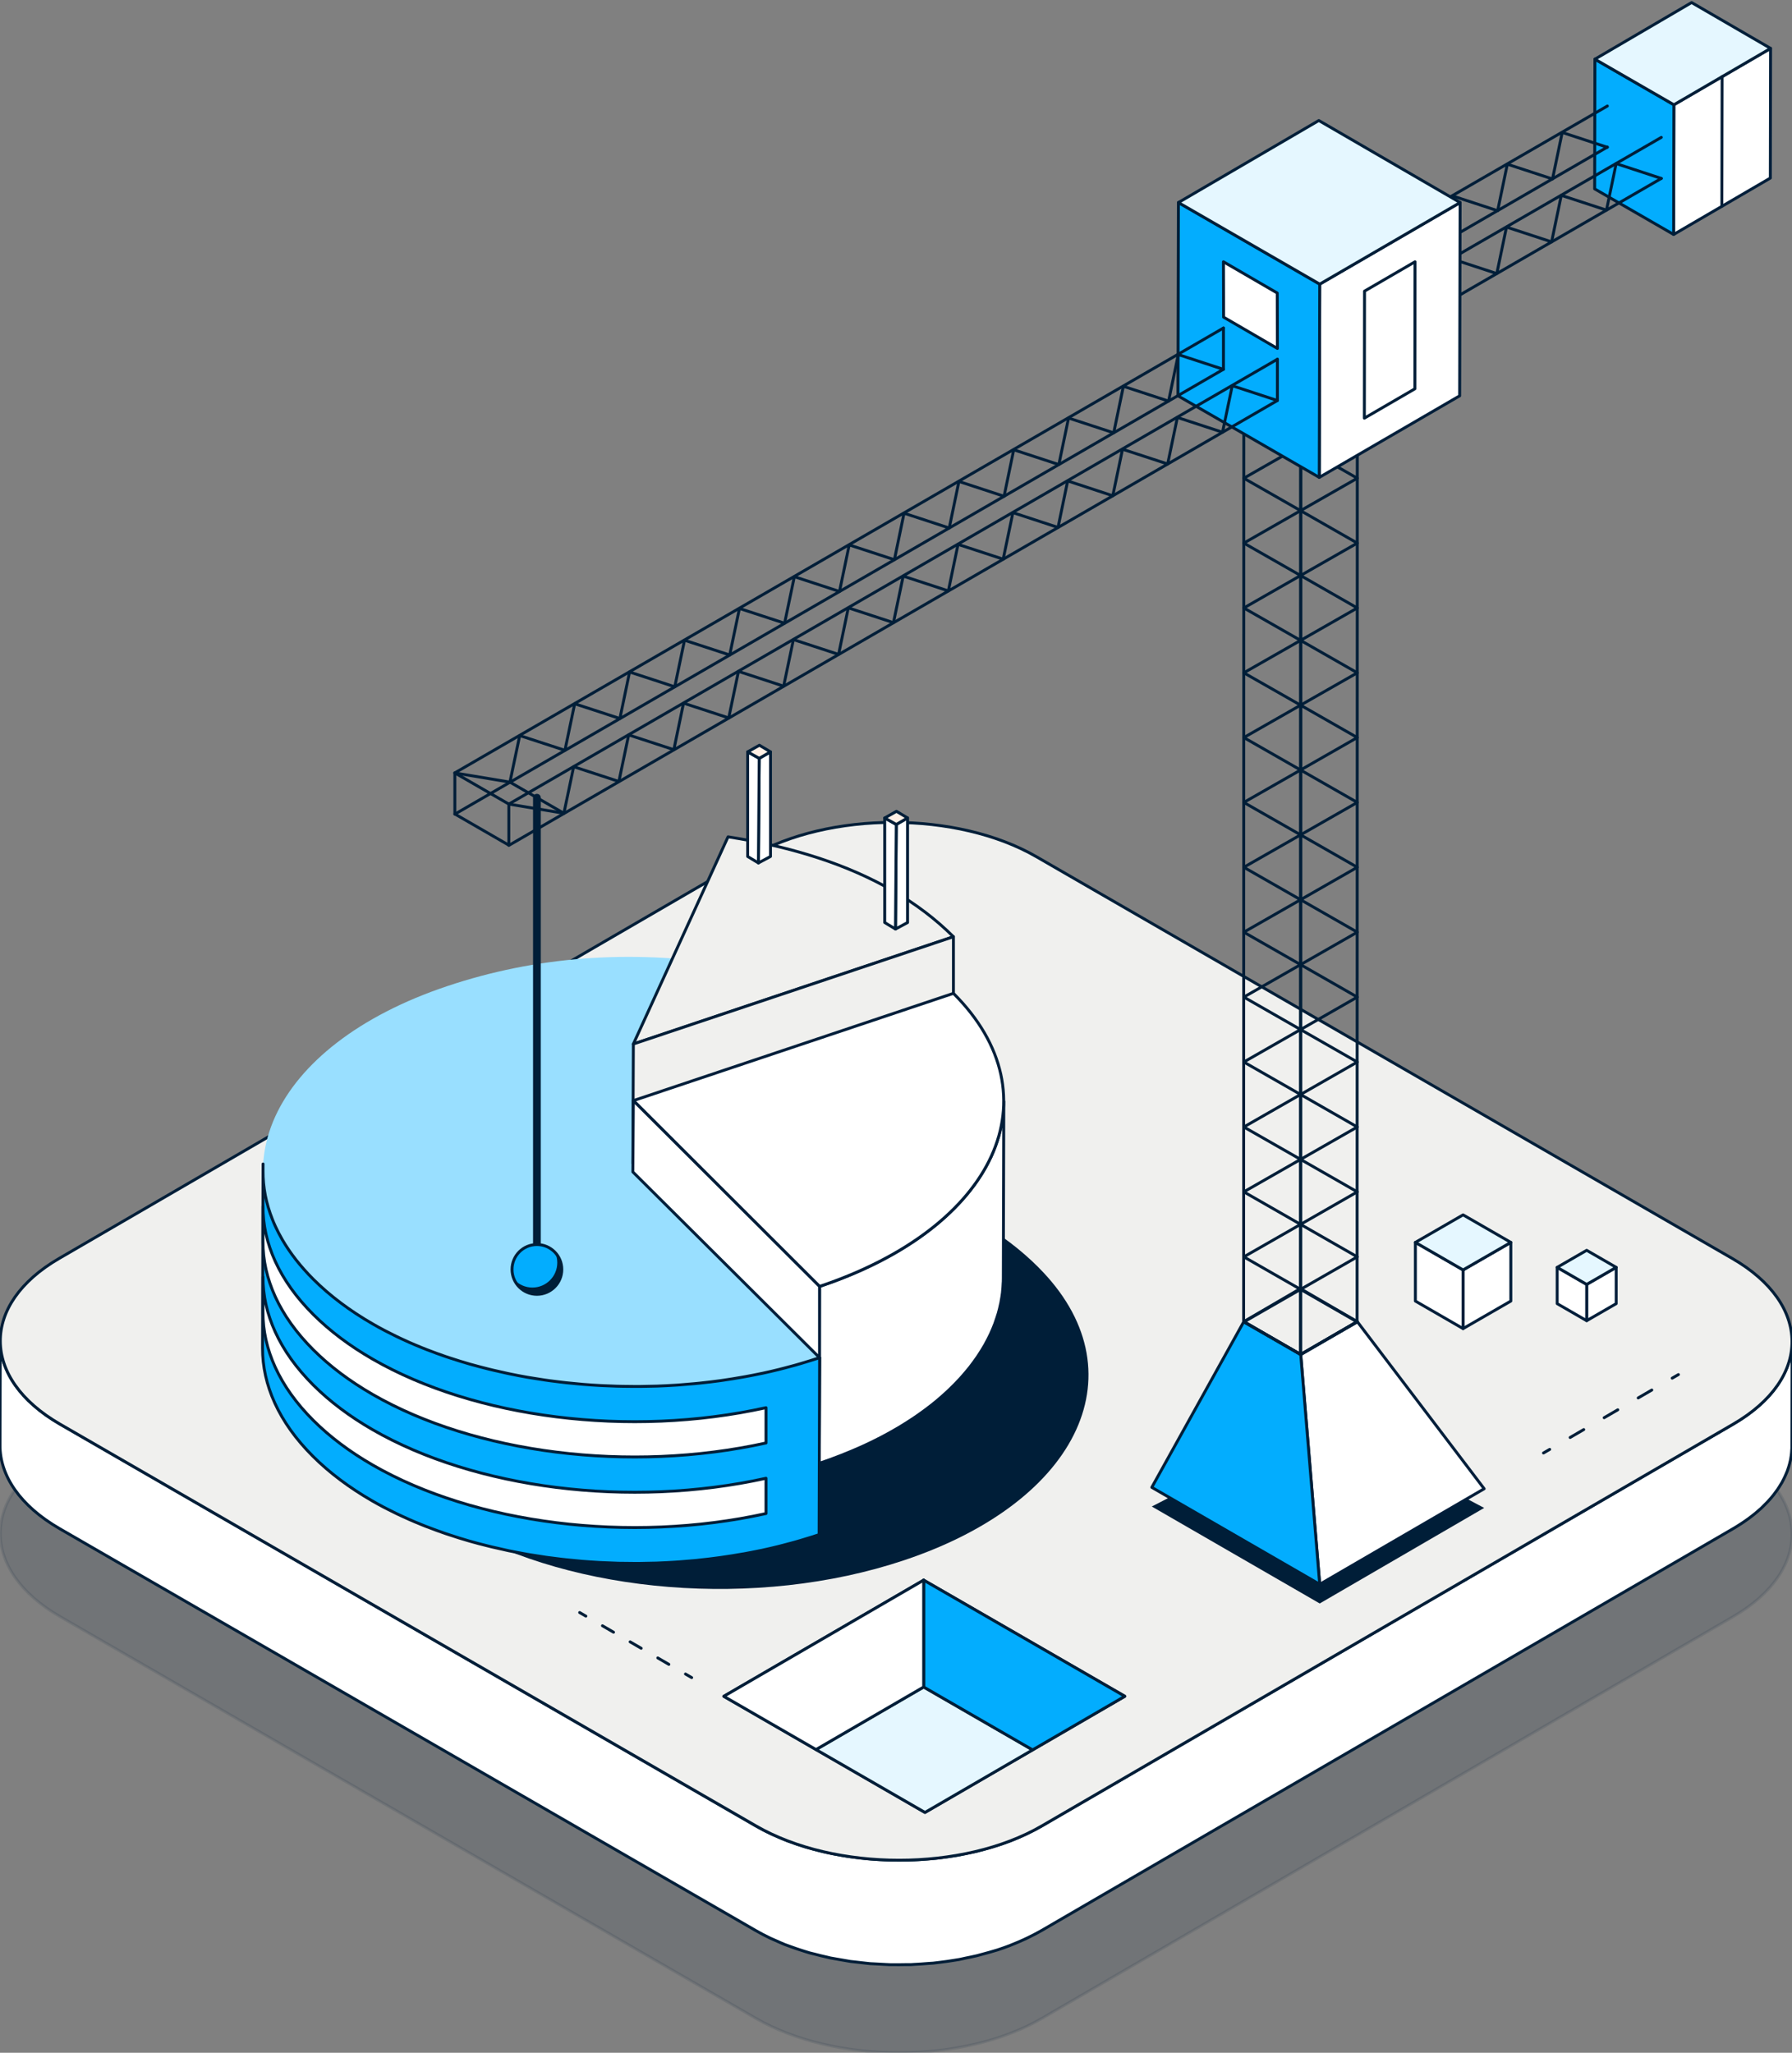 <?xml version="1.0" encoding="UTF-8"?>
<svg xmlns="http://www.w3.org/2000/svg" viewBox="0 0 550 630">
  <rect x="0" y="0" width="550" height="630" fill="#808080" stroke="none"/>
  <path d="m531.69 445.33c24.3 14.03 24.43 36.78.29 50.81l-212.23 123.33c-24.14 14.03-63.42 14.03-87.72 0l-213.62-123.33c-24.3-14.03-24.44-36.79-.3-50.82l212.23-123.33c24.14-14.03 63.43-14.02 87.73 0l213.62 123.33z" fill="#001e38" opacity=".12" stroke="#001e38" stroke-miterlimit="10" stroke-width=".89"></path>
  <path d="m549.95 412.93c-.02.31-.04.63-.07.94-.03.27-.07.54-.1.81-.04.31-.09.62-.15.93-.05.27-.11.55-.17.82-.07.3-.14.6-.22.9-.07.27-.16.55-.24.82-.09.3-.19.6-.3.9-.1.27-.2.53-.3.8-.12.31-.26.63-.4.94-.12.26-.24.52-.37.79-.15.31-.31.62-.48.93-.13.25-.27.5-.42.75-.21.37-.44.73-.68 1.1-.14.22-.28.45-.43.67-.28.4-.57.8-.87 1.2-.13.17-.26.35-.39.52-.5.63-1.04 1.26-1.61 1.88-.15.16-.31.32-.46.47-.45.47-.92.94-1.4 1.4-.22.21-.45.42-.68.63-.29.26-.59.52-.9.78-.28.24-.56.48-.85.71-.32.26-.64.51-.97.76-.3.23-.61.46-.92.69-.34.25-.7.5-1.05.74-.33.22-.65.45-.99.67-.37.24-.74.48-1.12.71-.47.3-.94.59-1.44.88l-212.23 123.33c-1.34.78-2.75 1.5-4.19 2.2-.38.18-.76.36-1.14.54-1.3.6-2.62 1.17-3.97 1.7-.18.07-.35.15-.53.21-1.45.55-2.95 1.05-4.45 1.53-1.05.33-2.12.62-3.19.91-.81.22-1.62.46-2.44.66-1.13.27-2.28.5-3.42.73-.84.17-1.66.36-2.51.51-.35.06-.7.11-1.05.17-1.42.23-2.85.43-4.3.61-.42.05-.84.1-1.26.15-.83.09-1.66.14-2.5.21-1.39.12-2.79.22-4.19.28-.9.04-1.79.06-2.69.07-1.13.02-2.27.03-3.4.02-.95-.01-1.89-.04-2.83-.08-1.05-.04-2.1-.1-3.15-.17-.96-.07-1.91-.15-2.86-.24-1.04-.1-2.07-.22-3.1-.35-.93-.12-1.85-.25-2.77-.39-1.1-.17-2.2-.36-3.29-.57-.86-.16-1.72-.33-2.57-.52-1.3-.29-2.58-.61-3.85-.95-.82-.22-1.65-.42-2.46-.66-.44-.13-.88-.27-1.31-.41-1.28-.4-2.53-.83-3.77-1.29-.36-.13-.72-.26-1.08-.39-1.12-.43-2.21-.92-3.3-1.4-.53-.24-1.08-.45-1.6-.7-1.56-.74-3.09-1.53-4.55-2.37l-213.61-123.34c-12.23-7.07-18.34-16.34-18.32-25.6l-.09 32.11c-.03 9.26 6.09 18.53 18.32 25.59l213.62 123.33c1.46.85 2.99 1.63 4.55 2.38.52.25 1.07.46 1.6.7.93.41 1.84.84 2.8 1.22.16.06.33.12.5.18.35.14.72.26 1.08.39 1.24.46 2.49.89 3.77 1.29.43.14.87.27 1.3.41.3.09.58.19.88.27.52.15 1.07.25 1.59.39 1.27.34 2.55.66 3.85.94.35.08.68.18 1.03.25.51.1 1.03.17 1.54.27 1.09.21 2.18.4 3.29.57.44.07.87.17 1.32.23.48.07.97.1 1.46.16 1.03.13 2.06.25 3.1.35.49.05.98.12 1.48.16.46.04.92.04 1.39.07 1.05.07 2.09.13 3.15.17.53.02 1.05.07 1.58.08.42.01.84-.01 1.26 0 1.13.02 2.27 0 3.4-.02.56-.01 1.13.01 1.69 0 .33-.01.67-.05 1-.07 1.4-.06 2.8-.16 4.19-.28.56-.05 1.13-.06 1.69-.11.27-.03.54-.07.81-.1.42-.05.84-.1 1.26-.15 1.44-.17 2.87-.37 4.3-.61.35-.06.7-.11 1.05-.17.17-.03.34-.05.51-.08.68-.12 1.33-.29 2-.43 1.15-.23 2.3-.46 3.43-.73.82-.2 1.62-.43 2.44-.66 1.07-.29 2.15-.58 3.2-.91.22-.07.46-.12.68-.2 1.28-.41 2.53-.86 3.77-1.33.18-.07.35-.15.53-.22 1.35-.53 2.67-1.1 3.97-1.69.38-.18.76-.35 1.14-.54 1.43-.7 2.84-1.42 4.19-2.2l212.23-123.33c.25-.15.51-.3.76-.45.23-.14.45-.29.68-.43.38-.24.76-.47 1.12-.71.34-.22.67-.45.99-.67.35-.24.71-.49 1.05-.74.31-.23.62-.46.92-.69.33-.25.66-.5.97-.76.29-.24.57-.47.85-.71.3-.26.6-.52.89-.78.12-.11.25-.21.37-.32.11-.1.2-.21.31-.31.49-.46.95-.92 1.4-1.4.15-.16.31-.32.46-.48.57-.62 1.11-1.24 1.61-1.88.02-.03.05-.05.07-.08.11-.15.21-.3.32-.44.3-.4.6-.8.88-1.2.15-.22.29-.44.43-.66.24-.37.47-.73.68-1.1.06-.1.13-.2.19-.3.08-.15.15-.3.23-.45.17-.31.33-.62.48-.93.13-.26.25-.52.36-.78.14-.31.27-.63.4-.94.06-.14.12-.28.18-.42.05-.13.08-.25.13-.38.11-.3.2-.6.3-.9.08-.27.17-.55.24-.82.08-.3.15-.6.22-.9.04-.16.09-.33.12-.49.02-.11.03-.22.05-.33.06-.31.1-.62.15-.93.04-.27.08-.54.1-.81.03-.31.05-.62.07-.94 0-.18.03-.36.04-.55 0-.18 0-.36 0-.55l.09-32.1c0 .36-.03.73-.05 1.09z" fill="#fff" stroke="#001e38" stroke-linecap="round" stroke-linejoin="round" stroke-width=".89"></path>
  <path d="m531.69 386.25c24.3 14.03 24.43 36.78.29 50.81l-212.23 123.33c-24.14 14.03-63.42 14.03-87.72 0l-213.62-123.32c-24.3-14.03-24.44-36.79-.3-50.82l212.23-123.33c24.14-14.03 63.43-14.02 87.73 0z" fill="#f0f0ee" stroke="#001e38" stroke-linecap="round" stroke-linejoin="round" stroke-width=".89"></path>
  <path d="m345.23 520.6-61.34 35.65-61.74-35.64 61.34-35.65z" fill="#f0f0ee" stroke="#001e38" stroke-linecap="round" stroke-linejoin="round" stroke-width=".89"></path>
  <path d="m283.49 517.75v-32.79" fill="#f0f0ee" stroke="#001e38" stroke-linecap="round" stroke-linejoin="round" stroke-width=".89"></path>
  <path d="m250.45 536.95 33.44 19.3 33.04-19.2-33.44-19.3z" fill="#e5f7ff" stroke="#001e38" stroke-linecap="round" stroke-linejoin="round" stroke-width=".89"></path>
  <path d="m283.49 484.96 61.74 35.64-28.3 16.45-33.44-19.3z" fill="#03adfe" stroke="#001e38" stroke-linecap="round" stroke-linejoin="round" stroke-width=".89"></path>
  <path d="m283.49 484.96-61.34 35.65 28.3 16.34 33.04-19.2z" fill="#fff" stroke="#001e38" stroke-linecap="round" stroke-linejoin="round" stroke-width=".89"></path>
  <path d="m515.14 421.87-1.91 1.1" fill="none" stroke="#001e38" stroke-linecap="round" stroke-linejoin="round" stroke-width=".89"></path>
  <path d="m506.97 426.61-28.21 16.39" style="fill:none;stroke:#001e38;stroke-dasharray:4.83 7.25;stroke-linecap:round;stroke-linejoin:round;stroke-width:.89"></path>
  <path d="m475.63 444.83-1.9 1.1" fill="none" stroke="#001e38" stroke-linecap="round" stroke-linejoin="round" stroke-width=".89"></path>
  <path d="m177.91 494.9 1.9 1.1" fill="none" stroke="#001e38" stroke-linecap="round" stroke-linejoin="round" stroke-width=".89"></path>
  <path d="m184.91 498.96 22.93 13.33" style="fill:none;stroke:#001e38;stroke-dasharray:3.93 5.89;stroke-linecap:round;stroke-linejoin:round;stroke-width:.89"></path>
  <path d="m210.39 513.77 1.9 1.1" fill="none" stroke="#001e38" stroke-linecap="round" stroke-linejoin="round" stroke-width=".89"></path>
  <path d="m318.66 388.89c-5.38-5.37-11.6-10.09-18.68-14.18-13.67-7.89-30.51-13.39-50.51-16.49-30.35-4.71-59.07-2.52-86.21 6.58-54.26 18.18-72.66 58.44-41.1 89.93 5.13 5.12 11.26 9.69 18.17 13.68 35.6 20.55 91.78 25.65 137.22 10.42 54.26-18.18 72.66-58.45 41.1-89.94z" fill="#001e38"></path>
  <path d="m223.44 296.08-.15 54.31-29.06 63.59.16-54.31z" fill="#fff" stroke="#001e38" stroke-linecap="round" stroke-linejoin="round" stroke-width=".89"></path>
  <path d="m308.02 339.4c-.04.97-.1 1.93-.21 2.9v.04c-.11.95-.27 1.9-.45 2.85-.04.23-.09.45-.13.68-.2.95-.42 1.89-.69 2.83-.03.11-.07.21-.1.32-.25.86-.54 1.72-.85 2.57-.08.21-.15.42-.23.63-.37.95-.76 1.9-1.2 2.85-.08.17-.17.34-.25.51-.42.87-.86 1.73-1.34 2.59-.08.14-.15.27-.22.41-.58 1.02-1.21 2.03-1.88 3.04-.12.18-.24.37-.37.55-.67.99-1.38 1.97-2.14 2.94-.22.28-.44.55-.66.83-.27.33-.54.67-.82 1-.26.31-.53.61-.8.92-.29.33-.58.66-.88.99-.28.3-.56.61-.85.91-.31.32-.62.65-.93.97-.3.3-.6.6-.91.89-.33.32-.65.63-.99.95-.24.22-.48.44-.72.67-.91.83-1.84 1.66-2.82 2.47-.02.02-.04.03-.06.05-.99.82-2.03 1.62-3.09 2.42-.23.18-.47.35-.71.53-1.06.78-2.14 1.54-3.26 2.29-.17.11-.34.22-.51.33-1.03.68-2.09 1.35-3.18 2.01-.26.16-.52.32-.78.48-.47.28-.95.55-1.43.83-.42.24-.84.49-1.27.72-.49.27-1 .54-1.5.81-.43.23-.86.46-1.3.69-.52.27-1.05.53-1.58.8-.44.22-.88.44-1.33.66-.55.27-1.11.53-1.68.79-.44.21-.88.42-1.33.62-.59.27-1.19.52-1.79.78-.44.19-.87.38-1.32.57-.64.27-1.3.53-1.95.79-.42.17-.83.34-1.25.51-.74.29-1.5.57-2.26.85-.35.13-.7.27-1.05.39-1.12.41-2.25.8-3.41 1.19l-.15 54.31c1.15-.39 2.28-.78 3.4-1.19.37-.14.74-.28 1.11-.42.74-.27 1.47-.55 2.2-.83.44-.17.87-.35 1.3-.53.64-.26 1.28-.51 1.9-.77.45-.19.9-.39 1.35-.58.59-.26 1.19-.51 1.77-.77.45-.2.89-.41 1.33-.62.56-.26 1.13-.52 1.68-.79.44-.22.88-.44 1.32-.66.53-.27 1.07-.53 1.59-.8.44-.23.86-.46 1.29-.69.51-.27 1.02-.54 1.51-.82.43-.24.84-.48 1.26-.72.48-.28.97-.55 1.44-.83.11-.07.23-.13.33-.19.15-.09.29-.19.44-.28 1.08-.66 2.14-1.33 3.17-2.01.17-.11.34-.22.51-.33 1.12-.75 2.2-1.52 3.26-2.29.24-.18.48-.35.71-.53 1.06-.79 2.1-1.6 3.09-2.42.02-.02.05-.04.07-.06.97-.81 1.9-1.63 2.81-2.46.11-.1.24-.2.35-.31.13-.12.25-.24.38-.36.33-.31.66-.63.98-.95.31-.3.61-.6.91-.9.32-.32.62-.64.93-.96.29-.3.58-.61.86-.91.3-.33.59-.65.87-.98.27-.31.54-.62.8-.93.28-.33.55-.66.82-.99.17-.21.35-.42.52-.63.05-.07.1-.13.15-.2.75-.97 1.47-1.95 2.14-2.93.13-.19.25-.37.37-.56.67-1 1.3-2.01 1.88-3.03.02-.04.05-.08.07-.11.06-.1.1-.2.16-.3.48-.86.92-1.72 1.34-2.59.08-.17.17-.34.25-.51.44-.95.84-1.89 1.2-2.85.03-.08.07-.17.11-.25.05-.12.08-.25.12-.38.31-.86.6-1.72.86-2.58.03-.1.07-.21.1-.31.27-.94.49-1.89.69-2.84.02-.11.06-.21.08-.32.02-.12.03-.24.06-.36.18-.95.34-1.9.45-2.85 0-.01 0-.03 0-.04.11-.96.17-1.93.21-2.9 0-.12.02-.24.03-.36 0-.33.02-.66.02-1l.15-54.31c0 .45-.02.9-.04 1.35z" fill="#fff" stroke="#001e3a" stroke-linecap="round" stroke-linejoin="round" stroke-width=".89"></path>
  <path d="m251.53 416.69-.15 54.31-57.15-57.02.16-54.31z" fill="#fff" stroke="#001e38" stroke-linecap="round" stroke-linejoin="round" stroke-width=".89"></path>
  <path d="m251.53 416.69-.15 54.31c-.55.18-1.09.36-1.64.54l.15-54.31c.55-.18 1.1-.36 1.64-.54" fill="#fff" stroke="#001e38" stroke-linecap="round" stroke-linejoin="round" stroke-width=".89"></path>
  <path d="m223.44 296.08-29.06 63.59 57.14 57.02c-45.44 15.22-101.62 10.13-137.22-10.42-6.91-3.99-13.04-8.56-18.17-13.68-31.56-31.49-13.17-71.75 41.1-89.93 27.14-9.09 55.86-11.29 86.21-6.58z" fill="#99dfff"></path>
  <path d="m251.53 416.69c-.89.3-1.79.57-2.69.86-1.06.33-2.12.65-3.19.97-.59.17-1.17.34-1.76.51-1.15.32-2.3.62-3.46.92-.5.13-.99.26-1.49.38-1.65.41-3.31.79-4.97 1.15-.17.04-.35.07-.52.1-1.5.32-3.01.61-4.52.89-.42.08-.84.14-1.26.22-1.91.34-3.82.64-5.74.92-.32.05-.64.1-.97.14-2.11.29-4.22.54-6.34.76-.53.05-1.05.1-1.58.15-1.43.14-2.87.25-4.3.36-.47.03-.94.07-1.41.1-1.86.12-3.71.21-5.57.28-.43.02-.86.02-1.29.03-1.33.04-2.67.07-4 .08-.6 0-1.2 0-1.8 0-1.2 0-2.41-.01-3.61-.04-.6-.01-1.19-.02-1.79-.04-1.28-.04-2.55-.09-3.82-.15-.45-.02-.89-.04-1.34-.06-1.71-.09-3.41-.21-5.11-.35-.36-.03-.72-.07-1.08-.1-1.36-.12-2.71-.25-4.05-.39-.58-.06-1.15-.13-1.73-.2-1.15-.14-2.29-.28-3.43-.43-.58-.08-1.17-.16-1.75-.25-1.34-.2-2.68-.41-4-.63-.4-.07-.81-.13-1.21-.2-1.7-.3-3.4-.62-5.07-.97-.35-.07-.69-.15-1.03-.22-1.51-.32-3-.66-4.48-1.01-.49-.12-.98-.24-1.47-.36-1.75-.44-3.48-.89-5.19-1.37-.03 0-.06-.02-.09-.02-2.17-.62-4.29-1.29-6.4-1.98-.33-.11-.66-.21-.98-.32-2-.68-3.96-1.4-5.89-2.15-.48-.19-.95-.37-1.43-.56-.81-.33-1.62-.66-2.42-1-.55-.23-1.09-.47-1.63-.7-.81-.36-1.62-.73-2.41-1.1-.5-.23-1.01-.47-1.5-.71-.86-.42-1.7-.84-2.55-1.28-.41-.21-.83-.42-1.24-.63-1.24-.65-2.46-1.32-3.65-2.01-6.91-3.99-13.04-8.56-18.17-13.68-3.93-3.93-7.09-7.99-9.5-12.13-.8-1.38-1.52-2.77-2.16-4.16-.32-.7-.62-1.4-.89-2.1-1.95-4.9-2.89-9.86-2.87-14.79s0 0 0 0l-.15 54.31c-.03 11.27 4.94 22.71 15.43 33.18 5.13 5.12 11.26 9.69 18.17 13.68 1.19.69 2.41 1.36 3.65 2.01.41.22.83.42 1.24.63.84.43 1.68.86 2.54 1.27.5.24 1 .47 1.51.71.8.37 1.6.74 2.42 1.1.54.24 1.08.47 1.62.7.8.34 1.61.68 2.43 1 .29.12.58.25.88.36.18.07.36.13.54.2 1.93.75 3.89 1.47 5.89 2.15.32.11.65.21.98.32 2.1.7 4.23 1.37 6.4 1.99h.01c.03 0 .05.01.08.02 1.71.49 3.45.94 5.19 1.37l1.47.36c1.48.35 2.97.69 4.47 1.01.26.05.51.12.76.17.09.02.19.03.28.05 1.68.34 3.37.67 5.07.97.4.07.79.13 1.19.2 1.33.22 2.67.44 4.02.63.26.04.51.08.76.12.33.05.66.08.99.13 1.14.16 2.28.3 3.42.43.58.07 1.16.14 1.74.2 1.34.15 2.68.27 4.03.39.3.03.61.06.91.09.06 0 .13 0 .19.01 1.7.14 3.4.25 5.11.35.45.02.89.04 1.34.06 1.27.06 2.55.11 3.82.15.23 0 .47.02.7.03.36 0 .73 0 1.09.01 1.2.02 2.4.04 3.61.04h1.8c1.33-.01 2.67-.04 4-.08.34 0 .69 0 1.04-.02.09 0 .17 0 .26-.01 1.86-.07 3.72-.16 5.58-.28.47-.03.93-.07 1.4-.1 1.44-.1 2.88-.22 4.32-.36.31-.03.63-.05.94-.08.21-.02.42-.05.63-.08 2.12-.22 4.24-.47 6.34-.76.32-.04.64-.1.97-.14 1.92-.27 3.83-.58 5.74-.92.26-.05.52-.08.78-.12.16-.03.32-.07.48-.09 1.51-.28 3.02-.57 4.52-.89.17-.04.35-.07.52-.1 1.67-.36 3.33-.74 4.97-1.15.5-.12.99-.25 1.48-.38 1.16-.3 2.31-.6 3.46-.92.59-.17 1.18-.34 1.76-.51 1.07-.31 2.13-.63 3.19-.97.35-.11.7-.21 1.05-.32v-.02c.55-.18 1.1-.34 1.64-.52l.15-54.31z" fill="#03adfe" stroke="#001e38" stroke-linecap="round" stroke-linejoin="round" stroke-width=".89"></path>
  <path d="m273.95 273.32c7.07 4.08 13.3 8.81 18.68 14.18l-98.24 32.92 29.06-63.59c19.99 3.1 36.83 8.6 50.51 16.49z" fill="#f0f0ee" stroke="#001e38" stroke-linecap="round" stroke-linejoin="round" stroke-width=".89"></path>
  <path d="m292.63 287.49v36.65l-98.4 32.92.16-36.65z" fill="#f0f0ee" stroke="#001e38" stroke-linecap="round" stroke-linejoin="round" stroke-width=".89"></path>
  <path d="m292.63 304.87c31.56 31.49 13.17 71.76-41.1 89.94l-57.14-57.02z" fill="#fff" stroke="#001e3a" stroke-linecap="round" stroke-linejoin="round" stroke-width=".89"></path>
  <path d="m194.39 337.79-.16 21.88 57.3 57.02v-21.88z" fill="#fff" stroke="#001e3a" stroke-linecap="round" stroke-linejoin="round" stroke-width=".89"></path>
  <path d="m236.48 230.75v32.11l-3.71 1.99.25-32.11z" fill="#fff" stroke="#001e38" stroke-linecap="round" stroke-linejoin="round" stroke-width=".89"></path>
  <path d="m233.02 232.74-.25 32.11-3.3-1.99v-32.11z" fill="#fff" stroke="#001e38" stroke-linecap="round" stroke-linejoin="round" stroke-width=".89"></path>
  <path d="m236.48 230.75-3.46 1.99-3.55-1.99 3.6-2.03z" fill="#fff0e5" stroke="#001e38" stroke-linecap="round" stroke-linejoin="round" stroke-width=".89"></path>
  <path d="m278.55 251.03v32.11l-3.71 1.99.25-32.1z" fill="#fff" stroke="#001e38" stroke-linecap="round" stroke-linejoin="round" stroke-width=".89"></path>
  <path d="m275.09 253.03-.25 32.1-3.3-1.99v-32.1z" fill="#fff" stroke="#001e38" stroke-linecap="round" stroke-linejoin="round" stroke-width=".89"></path>
  <path d="m278.55 251.03-3.46 2-3.55-1.99 3.6-2.04z" fill="#fff0e5" stroke="#001e38" stroke-linecap="round" stroke-linejoin="round" stroke-width=".89"></path>
  <path d="m235.1 432.03c-41.94 9.28-89.38 3.2-120.79-14.94-6.91-3.99-13.04-8.56-18.17-13.68-10.49-10.47-15.46-21.9-15.43-33.18v10.83c-.03 11.27 4.94 22.71 15.43 33.18 5.13 5.12 11.26 9.69 18.17 13.68 31.41 18.14 78.84 24.21 120.79 14.94z" fill="#fff" stroke="#001e38" stroke-linecap="round" stroke-linejoin="round" stroke-width=".89"></path>
  <path d="m235.1 453.69c-41.94 9.28-89.38 3.2-120.79-14.94-6.91-3.99-13.04-8.56-18.17-13.68-10.49-10.47-15.46-21.9-15.43-33.17v10.83c-.03 11.27 4.94 22.71 15.43 33.17 5.13 5.12 11.26 9.69 18.17 13.68 31.41 18.14 78.84 24.21 120.79 14.94z" fill="#fff" stroke="#001e38" stroke-linecap="round" stroke-linejoin="round" stroke-width=".89"></path>
  <path d="m449.05 389.75v18.01l14.65-8.45v-18.01z" fill="#fff" stroke="#001e3a" stroke-linecap="round" stroke-linejoin="round" stroke-width=".89"></path>
  <path d="m449.05 389.75v18.01l-14.64-8.45v-18.01z" fill="#fff" stroke="#001e3a" stroke-linecap="round" stroke-linejoin="round" stroke-width=".89"></path>
  <path d="m449.05 389.75 14.65-8.45-14.65-8.45-14.64 8.45z" fill="#e5f7ff" stroke="#001e38" stroke-linecap="round" stroke-linejoin="round" stroke-width=".89"></path>
  <path d="m486.98 394.19v11.14l9.06-5.23v-11.14z" fill="#fff" stroke="#001e3a" stroke-linecap="round" stroke-linejoin="round" stroke-width=".89"></path>
  <path d="m486.98 394.19v11.14l-9.05-5.23v-11.14z" fill="#fff" stroke="#001e3a" stroke-linecap="round" stroke-linejoin="round" stroke-width=".89"></path>
  <path d="m486.98 394.19 9.06-5.23-9.06-5.23-9.05 5.23z" fill="#e5f7ff" stroke="#001e38" stroke-linecap="round" stroke-linejoin="round" stroke-width=".89"></path>
  <path d="m164.79 244.82v144.78" fill="none" stroke="#001e38" stroke-linecap="round" stroke-linejoin="round" stroke-width="2.37"></path>
  <path d="m455.52 462.79-50.47 29.33-51.54-29.76 51.26-26.39z" fill="#001e38"></path>
  <g stroke-width=".89">
    <path d="m416.58 132.06-.06 273.57-17.35 10.08.05-273.56z" fill="none" stroke="#001e38" stroke-linecap="round" stroke-linejoin="round"></path>
    <path d="m399.22 142.15-.05 273.56-17.48-10.09.06-273.56z" fill="none" stroke="#001e38" stroke-linecap="round" stroke-linejoin="round"></path>
    <path d="m416.58 405.62 38.94 51.29-50.47 29.33-5.83-70.53z" fill="#fff" stroke="#001e3a" stroke-linecap="round" stroke-linejoin="round"></path>
    <path d="m399.22 415.71 5.83 70.53-51.54-29.76 28.24-50.86z" fill="#03adfe" stroke="#001e38" stroke-linecap="round" stroke-linejoin="round"></path>
    <path d="m416.58 405.62-17.36 10.09-17.47-10.09 17.36-10.14z" fill="none" stroke="#001e38" stroke-linecap="round" stroke-linejoin="round"></path>
    <path d="m416.58 87.05-17.41 9.95 17.41 9.95-17.41 9.95 17.41 9.96-17.41 9.96 17.41 9.95-17.41 9.95 17.41 9.96-17.41 9.95 17.41 9.96-17.41 9.95 17.41 9.95-17.41 9.93 17.41 9.94-17.41 9.96 17.41 9.95-17.41 9.95 17.41 9.95-17.41 9.96 17.41 9.96-17.41 9.96 17.41 9.96-17.41 9.97 17.41 9.96-17.41 9.97 17.41 9.97-17.41 9.95 17.41 9.96-17.41 9.98 17.41 9.97-17.41 9.98 17.41 10-17.41 9.99" fill="none" stroke="#001e38" stroke-linecap="round" stroke-linejoin="round"></path>
    <path d="m381.75 87.05 17.42 9.95-17.42 9.95 17.42 9.95-17.42 9.96 17.42 9.96-17.42 9.95 17.42 9.95-17.42 9.96 17.42 9.95-17.42 9.96 17.42 9.95-17.42 9.95 17.42 9.93-17.42 9.94 17.42 9.96-17.42 9.95 17.42 9.95-17.42 9.95 17.42 9.96-17.42 9.96 17.42 9.96-17.42 9.96 17.42 9.97-17.42 9.96 17.42 9.97-17.42 9.97 17.42 9.95-17.42 9.96 17.42 9.98-17.42 9.97 17.42 9.98-17.42 10 17.42 9.99" fill="none" stroke="#001e38" stroke-linecap="round" stroke-linejoin="round"></path>
    <path d="m543.43 14.85-.08 39.8-29.68 17.31.08-39.81z" fill="#fff" stroke="#001e3a" stroke-linecap="round" stroke-linejoin="round"></path>
    <path d="m513.75 32.15-.08 39.81-24.24-13.99.08-39.81z" fill="#03adfe" stroke="#001e38" stroke-linecap="round" stroke-linejoin="round"></path>
    <path d="m543.43 14.85-29.68 17.3-24.24-13.99 29.68-17.38z" fill="#e5f7ff" stroke="#001e38" stroke-linecap="round" stroke-linejoin="round"></path>
    <path d="m528.55 23.5-.08 39.81" fill="#fff" stroke="#001e38" stroke-linecap="round" stroke-linejoin="round"></path>
    <path d="m509.89 42.16-117.83 68.09" fill="none" stroke="#001e38" stroke-linecap="round" stroke-linejoin="round"></path>
    <path d="m375.5 100.67 117.83-68.13" fill="none" stroke="#001e38" stroke-linecap="round" stroke-linejoin="round"></path>
    <path d="m139.6 249.82 16.57 9.57v-12.61l-16.57-9.56z" fill="none" stroke="#001e38" stroke-linecap="round" stroke-linejoin="round"></path>
    <path d="m509.89 54.76-117.83 68.16" fill="none" stroke="#001e38" stroke-linecap="round" stroke-linejoin="round"></path>
    <path d="m509.89 54.76-13.86-4.55-2.97 14.28-13.87-4.54-2.97 14.28-13.85-4.54-2.97 14.27-13.86-4.54-2.97 14.28-13.87-4.54" fill="none" stroke="#001e38" stroke-linecap="round" stroke-linejoin="round"></path>
    <path d="m428.98 69.86 13.86 4.54 2.97-14.27 13.85 4.54 2.97-14.28 13.87 4.54 2.97-14.28 13.86 4.55" fill="none" stroke="#001e38" stroke-linecap="round" stroke-linejoin="round"></path>
    <path d="m375.5 113.36 117.83-68.22" fill="none" stroke="#001e38" stroke-linecap="round" stroke-linejoin="round"></path>
    <path d="m448.14 62.16-.14 59.32-43.09 25.04.14-59.32z" fill="#fff" stroke="#001e3a" stroke-linecap="round" stroke-linejoin="round"></path>
    <path d="m405.05 87.2-.14 59.32-43.37-25.04.14-59.32z" fill="#03adfe" stroke="#001e38" stroke-linecap="round" stroke-linejoin="round"></path>
    <path d="m156.17 246.78 16.9 2.82 3-14.29 13.88 4.53 3-14.29 13.87 4.53 2.97-14.28 13.87 4.54 2.99-14.29 13.87 4.54 2.99-14.29 13.87 4.54 2.98-14.29 13.86 4.54 2.99-14.28 13.86 4.54 2.97-14.28 13.86 4.54 2.98-14.28 13.85 4.54 2.96-14.27 13.85 4.55 2.98-14.28 13.86 4.53 2.98-14.28 13.86 4.54 2.98-14.28 13.86 4.54v-12.67" fill="none" stroke="#001e38" stroke-linecap="round" stroke-linejoin="round"></path>
    <path d="m139.6 237.22 16.91 2.82 3-14.29 13.88 4.53 2.99-14.29 13.88 4.53 2.97-14.28 13.87 4.54 2.99-14.29 13.87 4.53 2.99-14.28 13.86 4.53 2.99-14.28 13.86 4.54 2.98-14.29 13.87 4.54 2.96-14.27 13.87 4.54 2.97-14.29 13.86 4.55 2.96-14.27 13.85 4.54 2.98-14.28 13.86 4.54 2.97-14.28 13.87 4.54 2.98-14.28 13.86 4.54v-12.69" fill="none" stroke="#001e38" stroke-linecap="round" stroke-linejoin="round"></path>
    <path d="m392.06 110.25-235.89 136.53" fill="none" stroke="#001e38" stroke-linecap="round" stroke-linejoin="round"></path>
    <path d="m139.6 237.2 235.9-136.53" fill="none" stroke="#001e38" stroke-linecap="round" stroke-linejoin="round"></path>
    <path d="m392.06 122.92-235.89 136.54" fill="none" stroke="#001e38" stroke-linecap="round" stroke-linejoin="round"></path>
    <path d="m139.6 249.87 235.9-136.53" fill="none" stroke="#001e38" stroke-linecap="round" stroke-linejoin="round"></path>
    <path d="m448.14 62.16-43.09 25.04-43.37-25.04 43.09-25.17z" fill="#e5f7ff" stroke="#001e38" stroke-linecap="round" stroke-linejoin="round"></path>
    <path d="m434.3 80.34-.05 38.99-15.5 9.01.05-38.99z" fill="#fff" stroke="#001e38" stroke-linecap="round" stroke-linejoin="round"></path>
    <path d="m156.51 240.04 16.56 9.56" fill="#ffa466" stroke="#001e38" stroke-linecap="round" stroke-linejoin="round"></path>
    <circle cx="164.79" cy="389.6" fill="#03adfe" r="7.64" stroke="#001e38" stroke-linecap="round" stroke-linejoin="round"></circle>
  </g>
  <path d="m170.37 384.39c.43.96.67 2.01.67 3.13 0 4.22-3.42 7.64-7.64 7.64-2.2 0-4.18-.94-5.58-2.43 1.2 2.66 3.86 4.51 6.97 4.51 4.22 0 7.64-3.42 7.64-7.64 0-2.02-.79-3.85-2.06-5.21z" fill="#001e38"></path>
  <path d="m375.5 80.34.05 17 16.51 9.6-.05-17.01z" fill="#fff" stroke="#001e38" stroke-linecap="round" stroke-linejoin="round" stroke-width=".89"></path>
  <path d="m0 0h550v630h-550z" fill="none"></path>
</svg>
